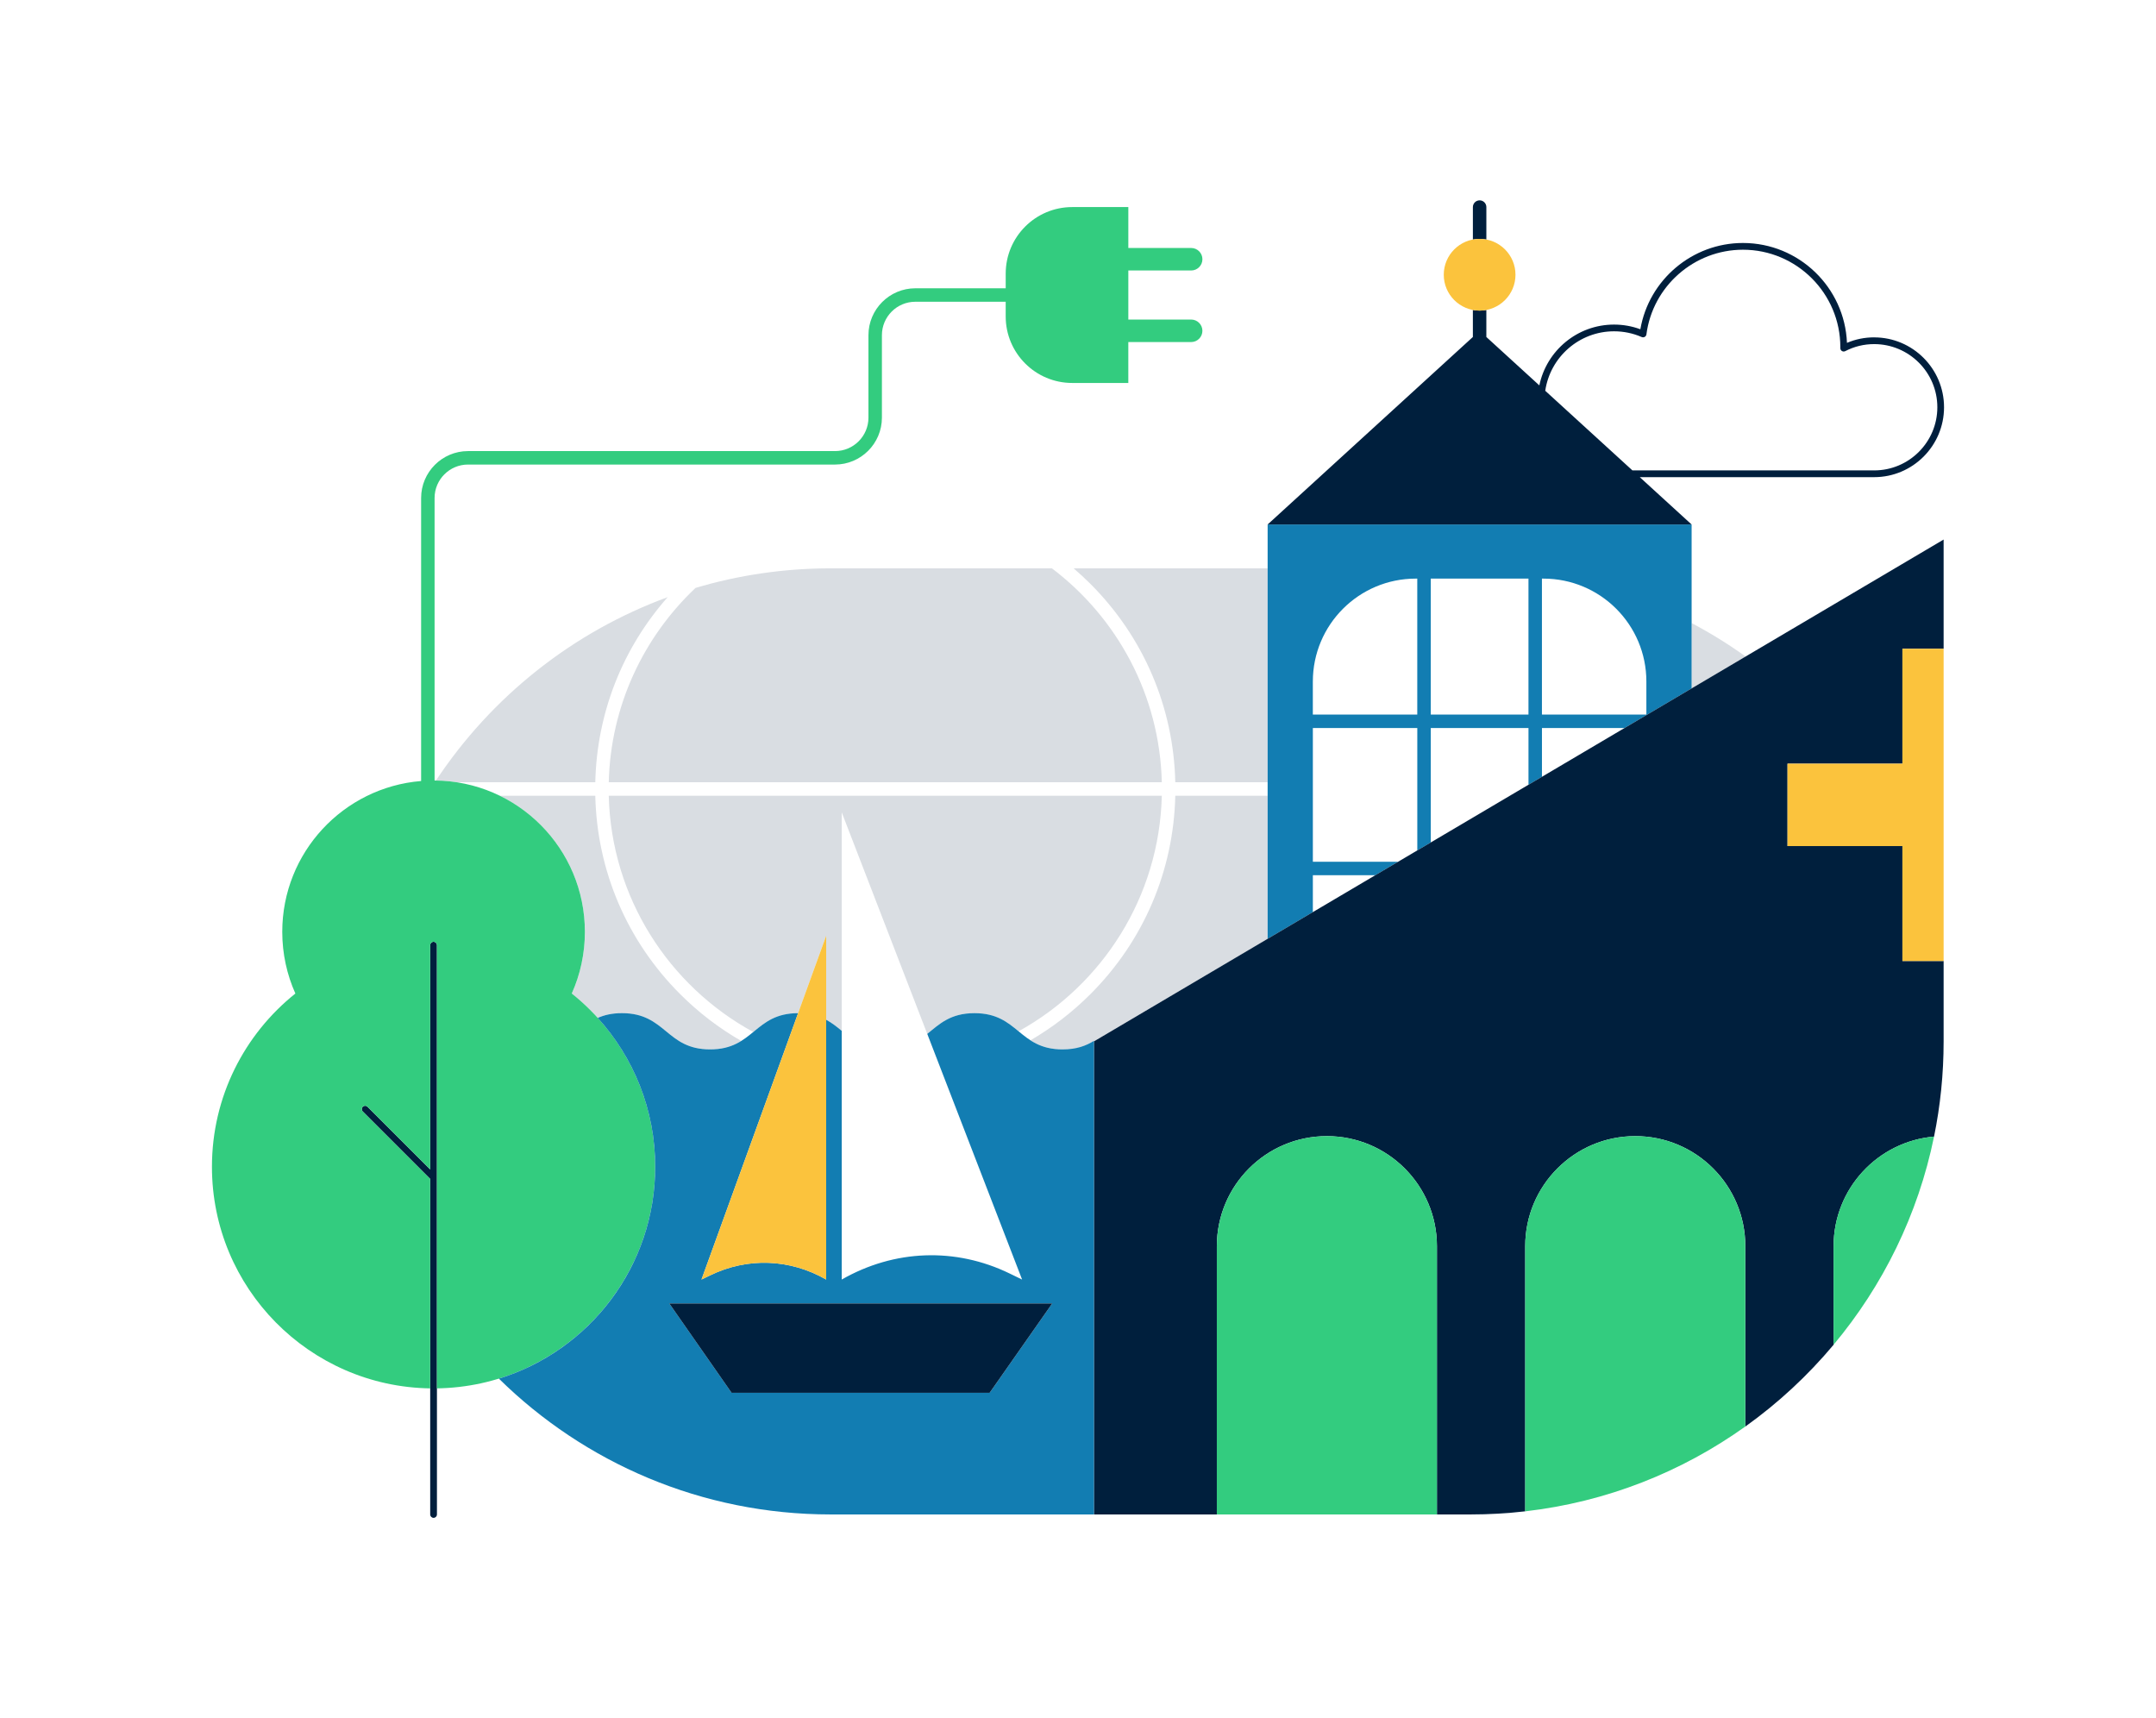 <?xml version="1.0" encoding="UTF-8"?><svg id="illustrationen" xmlns="http://www.w3.org/2000/svg" viewBox="0 0 1600 1275"><defs><style>.cls-1,.cls-2{fill:#001f3d;}.cls-3{fill:#fbc33d;}.cls-4{fill:#127db2;}.cls-5{fill:#33cc7f;}.cls-2{opacity:.15;}</style></defs><g id="kultur_soziales"><g><path id="bg-shape" class="cls-2" d="m862.2,580.49h-410.43c1.36-56.73,25.86-107.83,64.4-144.22,31.76-9.44,65.4-14.52,100.22-14.52h164.26c48.3,36.57,79.99,93.98,81.55,158.73Zm393.18-118.12v48.47l40.08-23.67c-12.75-9.13-26.14-17.42-40.08-24.8Zm-458.61-40.61c4.27,3.66,8.42,7.49,12.44,11.51,39.48,39.48,61.73,91.59,62.99,147.23h68.53v10h-68.53c-1.26,55.63-23.51,107.75-62.99,147.23-13.48,13.48-28.44,24.95-44.51,34.27,5.99,3.88,13.18,6.76,23.88,6.76s17.37-2.68,23.23-6.34v.4l128.91-76.13v-274.91h-143.96Zm-292.01,315.96c-39.48-39.48-61.73-91.59-62.99-147.23h-70.89c37.41,18.22,63.19,56.6,63.19,101.01,0,16.31-3.48,31.8-9.73,45.78,6.9,5.51,13.34,11.57,19.26,18.1,4.82-2.14,10.55-3.54,17.97-3.54,32.7,0,32.7,26.9,65.4,26.9,10.26,0,17.3-2.65,23.14-6.28-16.39-9.4-31.63-21.03-45.35-34.75Zm-165.95-157.23h102.96c1.16-51.12,20.05-99.26,53.73-137.36-70.84,25.99-130.97,74.16-171.99,136.1,5.19.08,10.3.5,15.29,1.26Zm112.96,10c1.82,75.64,44.75,141.25,107.26,175.34,8.38-6.88,16.54-13.95,33.26-13.98l20.83-57.43v62.33c4.33,2.34,7.95,5.26,11.54,8.21v-162.12l63.47,164.38c9.04-7.3,17.14-15.37,35.05-15.37,16.36,0,24.53,6.73,32.71,13.46,61.99-34.23,104.5-99.56,106.3-174.81h-410.43Z"/><g id="church"><path class="cls-4" d="m974.29,676.84v-27.35h46.32l16.93-10h-63.25v-99.25h77.51v90.83l10-5.91v-84.92h72.51v42.1l10-5.91v-36.19h61.29l49.78-29.4v-121.64h-314.65v307.46h0l33.57-19.82Zm170.01-247.47h1.11c42.19,0,76.39,34.2,76.39,76.39v24.48h-77.51v-100.87Zm-82.51,0h72.51v100.87h-72.51v-100.87Zm-87.51,76.39c0-42.19,34.2-76.39,76.39-76.39h1.11v100.87h-77.51v-24.48Z"/><g><path class="cls-1" d="m1390.85,250.34c-7.03,0-13.8,1.37-20.19,4.09-1.66-41.15-35.65-74.12-77.21-74.12-37.6,0-69.76,27.3-76.11,64.02-6.25-2.3-12.81-3.47-19.54-3.47-27.28,0-50.11,19.4-55.43,45.13l-39.33-35.92v-20.05c-1.62.31-3.29.48-5,.48s-3.38-.17-5-.48v20.05l-152.32,139.15h314.65l-38.47-35.14h173.94c28.59,0,51.86-23.26,51.86-51.86s-23.26-51.86-51.86-51.86Zm0,98.72h-179.42l-64.68-59.08c3.64-24.92,25.14-44.13,51.06-44.13,7.12,0,14.03,1.43,20.54,4.26.72.31,1.54.27,2.23-.12s1.15-1.07,1.25-1.85c4.67-35.82,35.47-62.83,71.64-62.83,39.85,0,72.27,32.42,72.27,72.27,0,.11,0,.22,0,.33v.41c-.02.88.43,1.7,1.18,2.16s1.68.5,2.46.09c6.7-3.47,13.93-5.22,21.49-5.22,25.84,0,46.86,21.02,46.86,46.86s-21.02,46.86-46.86,46.86Z"/><path class="cls-1" d="m1098.05,177.27c1.71,0,3.38.17,5,.48v-24.08c0-2.76-2.24-5-5-5s-5,2.24-5,5v24.08c1.62-.31,3.29-.48,5-.48Z"/></g><circle class="cls-3" cx="1098.05" cy="203.88" r="26.61"/></g><g id="hospital"><path class="cls-1" d="m1411.81,713.13v-85.28h-85.28v-61.15h85.28v-85.28h30.58v-81.03l-630.57,372.4v351.04h91.21v-199.07c0-45.1,36.56-81.67,81.67-81.67h0c45.1,0,81.67,36.56,81.67,81.67v199.07h24.99c13.71,0,27.23-.79,40.53-2.32v-196.75c0-45.1,36.56-81.67,81.67-81.67s81.67,36.56,81.67,81.67v133.84c24.33-17.39,46.35-37.81,65.51-60.7.01-.01,0-.01,0-.01v-73.12c0-42.69,32.76-77.7,74.5-81.33h.05s0-.03,0-.05c4.66-22.8,7.1-46.41,7.1-70.59h0v-59.67h-30.58Z"/><path class="cls-5" d="m1066.36,924.77v199.07h-163.33v-199.07c0-45.1,36.56-81.67,81.67-81.67h0c45.1,0,81.67,36.56,81.67,81.67Zm368.92-81.34c-41.77,3.61-74.56,38.63-74.56,81.34v73.12c36.58-43.73,62.71-96.49,74.56-154.46Zm-221.74-.33h0c-45.1,0-81.67,36.56-81.67,81.67v196.75c60.45-6.95,116.22-29.26,163.33-62.92v-133.84c0-45.1-36.56-81.67-81.67-81.67Z"/><polygon class="cls-3" points="1411.81 713.13 1442.39 713.13 1442.39 627.85 1442.39 566.7 1442.39 481.42 1411.81 481.42 1411.81 566.7 1326.54 566.7 1326.54 627.85 1411.81 627.85 1411.81 713.13"/></g><g id="tree_cable"><path class="cls-1" d="m321.76,698.88c-1.38,0-2.5,1.12-2.5,2.5v166.43l-46.52-46.52c-.98-.98-2.56-.98-3.54,0-.98.98-.98,2.56,0,3.54l50.06,50.06v248.96c0,1.38,1.12,2.5,2.5,2.5s2.5-1.12,2.5-2.5v-422.46c0-1.38-1.12-2.5-2.5-2.5Z"/><path class="cls-5" d="m883.98,237.13h-46.63v-36.41h46.63c4.61,0,8.35-3.74,8.35-8.35s-3.74-8.35-8.35-8.35h-46.63v-30.36h-41.61c-27.28,0-49.39,22.11-49.39,49.39v10.88h-67.06c-19.19,0-34.8,15.61-34.8,34.8v61.21c0,13.68-11.13,24.8-24.8,24.8h-272.37c-19.19,0-34.8,15.61-34.8,34.8v210.03c-57.69,4.7-103.05,53.01-103.05,111.92,0,16.31,3.48,31.8,9.73,45.78-37.73,30.14-61.91,76.53-61.91,128.57,0,90,72.29,163.1,161.97,164.44v-155.41l-50.06-50.06c-.98-.98-.98-2.56,0-3.54.98-.98,2.56-.98,3.54,0l46.52,46.52v-166.43c0-1.38,1.12-2.5,2.5-2.5s2.5,1.12,2.5,2.5v328.91c89.68-1.34,161.97-74.44,161.97-164.44,0-52.04-24.18-98.43-61.91-128.57,6.25-13.98,9.73-29.48,9.73-45.78,0-61.77-49.87-111.88-111.54-112.29v-209.66c0-13.68,11.13-24.8,24.8-24.8h272.37c19.19,0,34.8-15.61,34.8-34.8v-61.21c0-13.68,11.13-24.8,24.8-24.8h67.06v10.88c0,27.28,22.11,49.39,49.39,49.39h41.61v-30.36h46.63c4.61,0,8.35-3.74,8.35-8.35s-3.74-8.35-8.35-8.35Z"/></g><g id="boat_water"><path id="water" class="cls-4" d="m788.59,778.74c-32.7,0-32.7-26.9-65.41-26.9-17.91,0-26.02,8.07-35.05,15.37l70.39,182.31-9.33-4.53c-40.13-19.47-85.51-17.82-124.53,4.53v-184.57c-3.59-2.95-7.21-5.87-11.54-8.21v192.78h0c-26.97-15.45-58.35-16.59-86.09-3.13l-6.45,3.13,71.71-197.68c-32.61.05-32.65,26.89-65.32,26.89s-32.7-26.9-65.4-26.9c-7.43,0-13.16,1.4-17.97,3.54,26.49,29.19,42.64,67.94,42.64,110.47,0,73.97-48.83,136.52-116.01,157.21,63.35,62.32,150.26,100.77,246.15,100.78h195.44v-351.44c-5.86,3.66-12.92,6.34-23.23,6.34Zm-54.16,254.83h-191.49l-46.24-66.31h284.16l-46.43,66.31Z"/><polygon id="boat" class="cls-1" points="496.69 967.26 780.86 967.26 734.42 1033.57 542.93 1033.57 496.69 967.26"/><path id="sail" class="cls-3" d="m613.12,949.52v-255.11l-92.54,255.11,6.45-3.13c27.74-13.46,59.12-12.32,86.09,3.13h0Z"/></g></g></g></svg>